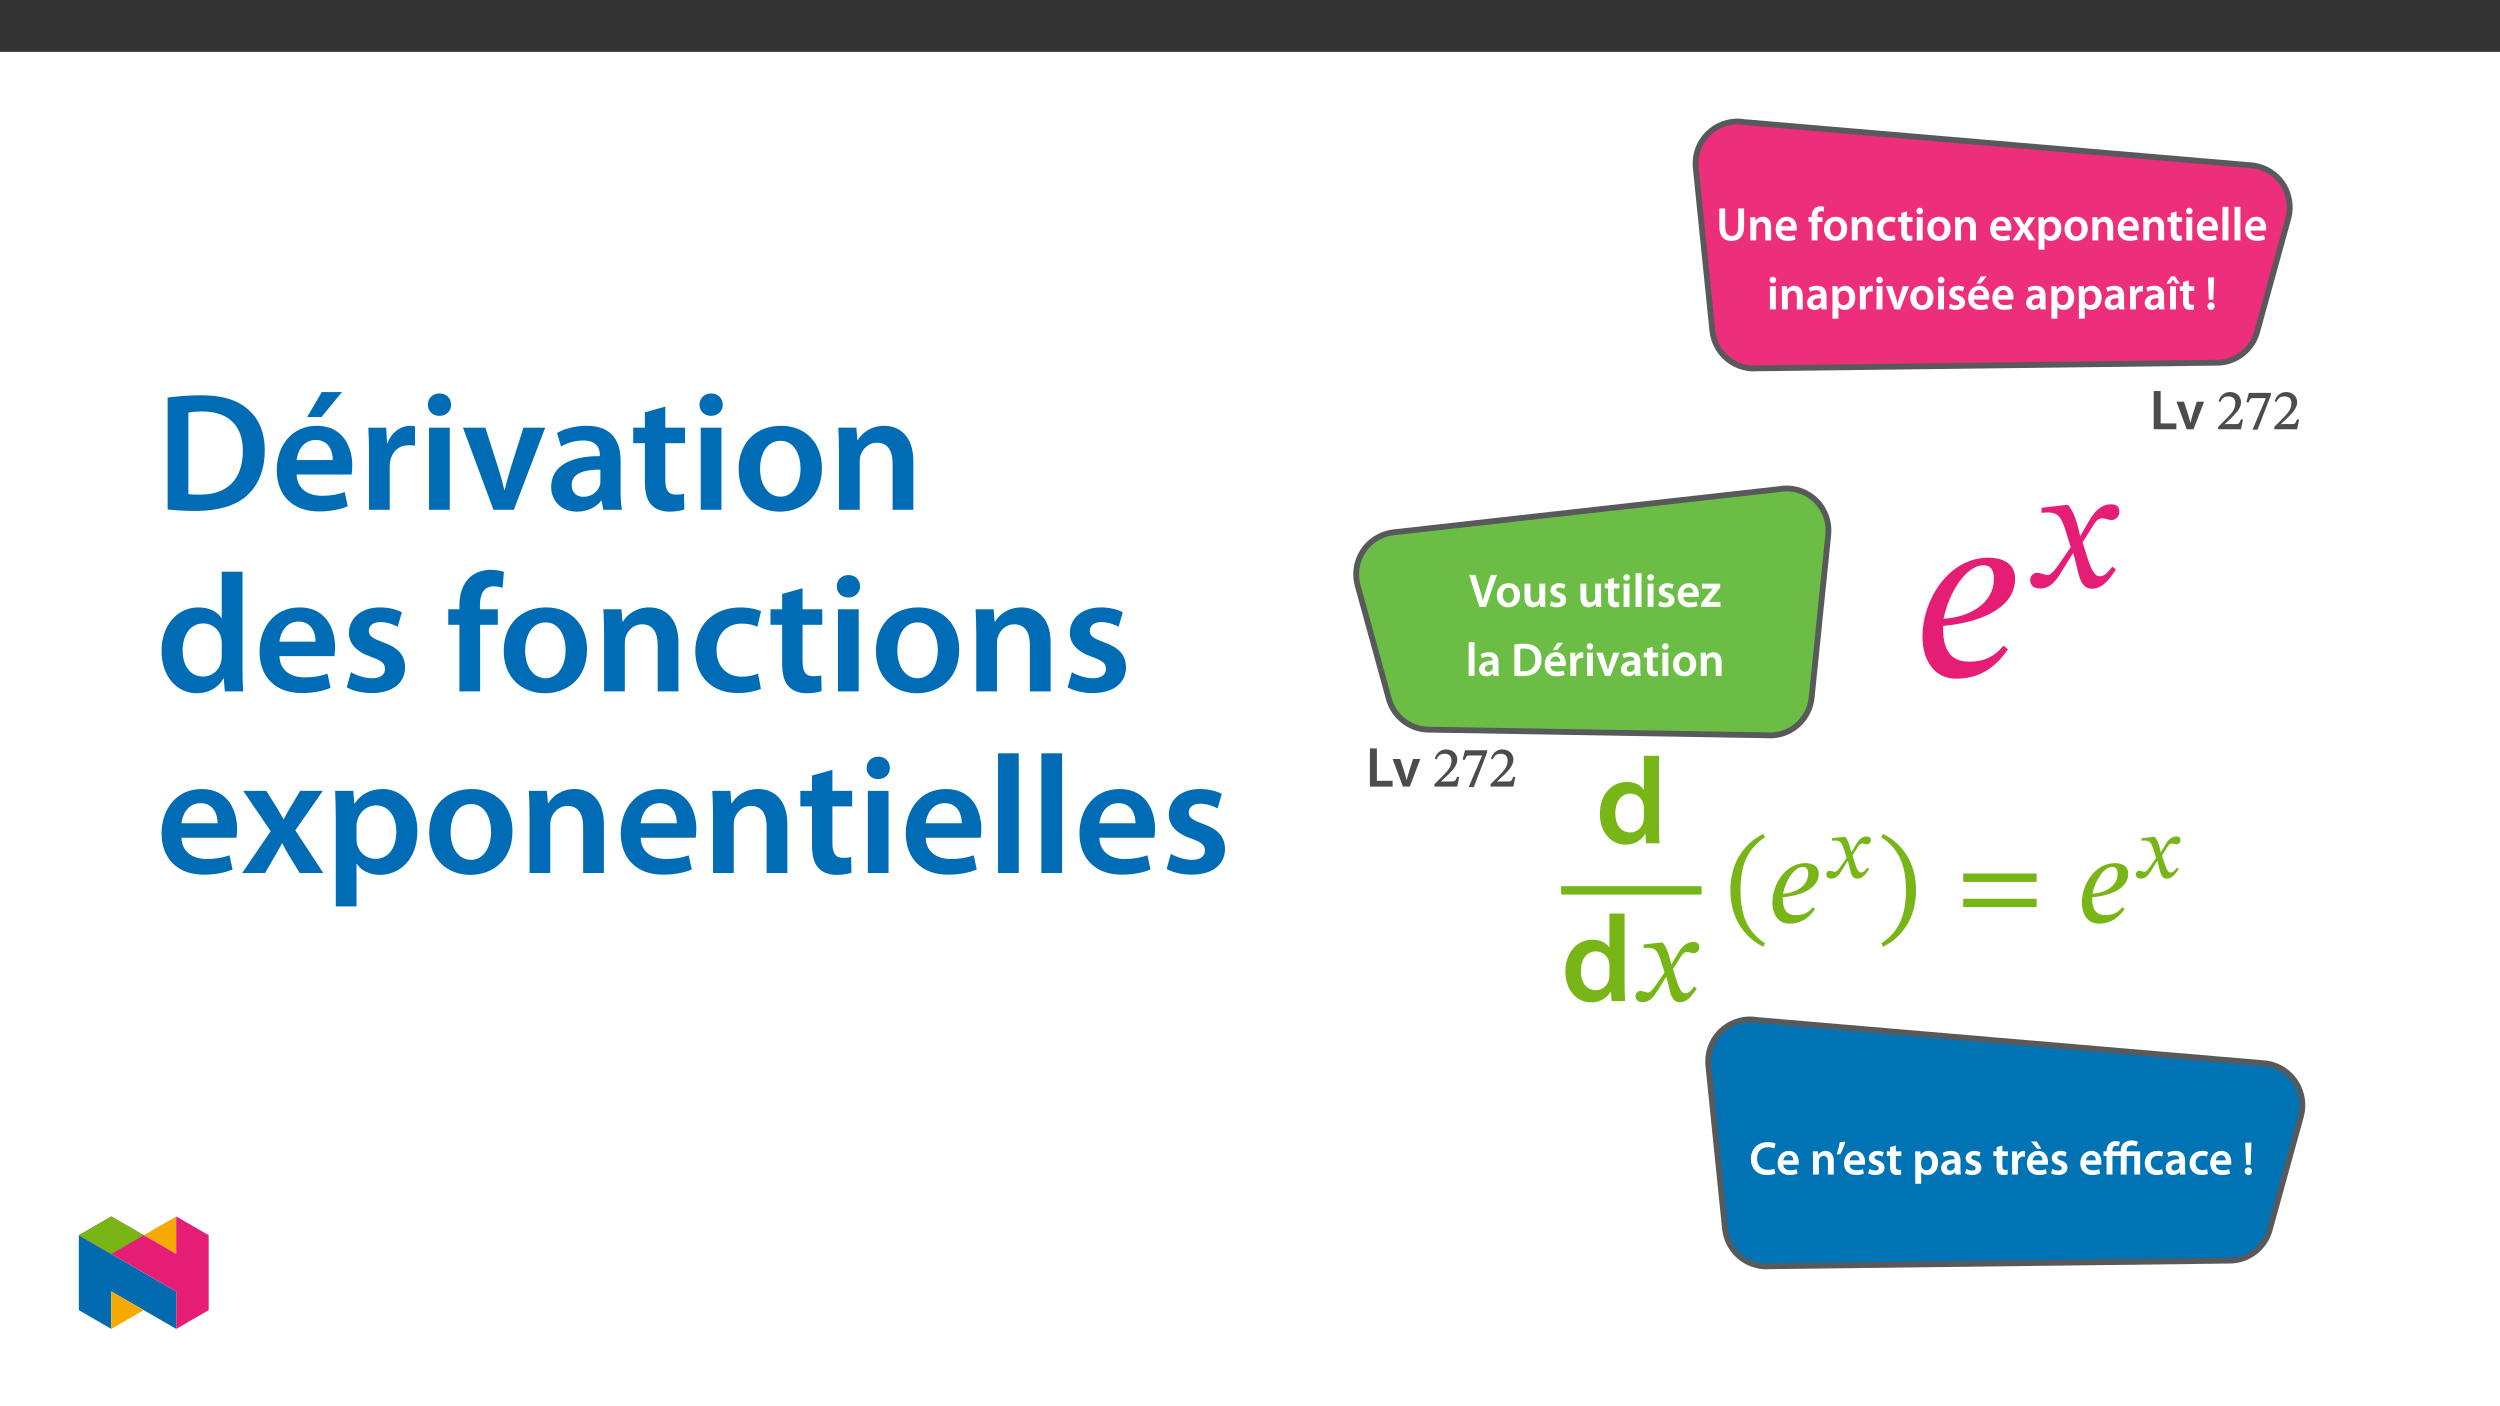 ﻿<?xml version="1.0" encoding="utf-8"?>
<svg xmlns="http://www.w3.org/2000/svg" xmlns:xlink="http://www.w3.org/1999/xlink" viewBox="0 0 960 540" version="1.1">
  <rect x="0" y="0" width="960" height="540" fill="#333333" stroke="none"/>
  <defs>
    <g>
      <symbol overflow="visible" id="glyph0-0">
        <path style="stroke:none;" d="M 0 0 L 9.016 0 L 9.016 -12.734 L -0.031 -12.734 L -0.031 0 Z M 4.5 -7.219 L 1.531 -11.688 L 7.453 -11.688 L 4.5 -7.25 Z M 5.031 -6.312 L 8.062 -10.828 L 8.062 -1.891 L 5.078 -6.359 Z M 1.438 -0.922 L 4.5 -5.469 L 7.453 -1.047 L 1.531 -1.047 Z M 0.875 -10.906 L 3.906 -6.359 L 0.922 -1.891 L 0.922 -10.828 Z M 0.875 -10.906 " />
      </symbol>
      <symbol overflow="visible" id="glyph0-1">
        <path style="stroke:none;" d="M 1.219 -12.188 L 1.219 -5.25 C 1.219 -1.438 3.078 0.203 5.875 0.203 C 8.797 0.203 10.734 -1.531 10.734 -5.266 L 10.734 -12.266 L 8.469 -12.266 L 8.469 -5.125 C 8.469 -2.75 7.547 -1.719 5.953 -1.719 C 4.453 -1.719 3.484 -2.75 3.484 -5.125 L 3.484 -12.266 L 1.219 -12.266 Z M 1.219 -12.188 " />
      </symbol>
      <symbol overflow="visible" id="glyph0-2">
        <path style="stroke:none;" d="M 1.188 0 L 3.422 0 L 3.422 -5.234 C 3.422 -5.484 3.453 -5.75 3.531 -5.938 C 3.766 -6.594 4.359 -7.156 5.234 -7.156 C 6.438 -7.156 6.875 -6.281 6.875 -5.016 L 6.875 0 L 9.141 0 L 9.141 -5.266 C 9.141 -8.031 7.531 -9.094 6 -9.094 C 4.547 -9.094 3.578 -8.234 3.188 -7.594 L 3.172 -7.594 L 3.062 -8.906 L 1.078 -8.906 C 1.109 -8.078 1.156 -7.234 1.156 -6.219 L 1.156 0 Z M 1.188 0 " />
      </symbol>
      <symbol overflow="visible" id="glyph0-3">
        <path style="stroke:none;" d="M 8.625 -3.828 C 8.672 -4.031 8.703 -4.359 8.703 -4.766 C 8.703 -6.688 7.75 -9.094 4.906 -9.094 C 2.109 -9.094 0.594 -6.75 0.594 -4.312 C 0.594 -1.641 2.297 0.188 5.141 0.188 C 6.406 0.188 7.453 -0.047 8.234 -0.375 L 7.875 -2.031 C 7.188 -1.797 6.469 -1.641 5.453 -1.641 C 4.031 -1.641 2.828 -2.25 2.766 -3.766 L 8.609 -3.766 Z M 2.766 -5.375 C 2.859 -6.281 3.422 -7.453 4.781 -7.453 C 6.266 -7.453 6.578 -6.188 6.562 -5.453 L 2.766 -5.453 Z M 2.766 -5.375 " />
      </symbol>
      <symbol overflow="visible" id="glyph0-4">
        <path style="stroke:none;" d="M 3.672 -0.078 L 3.672 -7.109 L 5.562 -7.109 L 5.562 -8.906 L 3.656 -8.906 L 3.656 -9.281 C 3.656 -10.359 4 -11.203 5.094 -11.203 C 5.5 -11.203 5.797 -11.125 6.047 -11.031 L 6.203 -12.875 C 5.844 -13 5.375 -13.109 4.781 -13.109 C 4.016 -13.109 3.125 -12.844 2.484 -12.234 C 1.719 -11.516 1.406 -10.344 1.406 -9.203 L 1.406 -8.906 L 0.219 -8.906 L 0.219 -7.109 L 1.406 -7.109 L 1.406 0 L 3.672 0 Z M 3.672 -0.078 " />
      </symbol>
      <symbol overflow="visible" id="glyph0-5">
        <path style="stroke:none;" d="M 5.156 -9.094 C 2.516 -9.094 0.594 -7.266 0.594 -4.391 C 0.594 -1.562 2.547 0.203 5.016 0.203 C 7.25 0.203 9.531 -1.312 9.531 -4.531 C 9.531 -7.188 7.766 -9.094 5.156 -9.094 Z M 5.109 -7.359 C 6.625 -7.359 7.188 -5.844 7.188 -4.484 C 7.188 -2.703 6.344 -1.547 5.094 -1.547 C 3.766 -1.547 2.938 -2.75 2.938 -4.438 C 2.938 -5.906 3.547 -7.359 5.109 -7.359 Z M 5.109 -7.359 " />
      </symbol>
      <symbol overflow="visible" id="glyph0-6">
        <path style="stroke:none;" d="M 7.312 -2.047 C 6.891 -1.875 6.328 -1.703 5.578 -1.703 C 4.062 -1.703 2.906 -2.656 2.906 -4.453 C 2.891 -6.062 3.891 -7.234 5.578 -7.234 C 6.359 -7.234 6.875 -7.078 7.25 -6.891 L 7.672 -8.688 C 7.141 -8.922 6.312 -9.094 5.5 -9.094 C 2.422 -9.094 0.594 -7 0.594 -4.375 C 0.594 -1.656 2.406 0.188 5.141 0.188 C 6.234 0.188 7.156 -0.047 7.641 -0.266 Z M 7.312 -2.047 " />
      </symbol>
      <symbol overflow="visible" id="glyph0-7">
        <path style="stroke:none;" d="M 1.516 -10.469 L 1.516 -8.906 L 0.266 -8.906 L 0.266 -7.109 L 1.516 -7.109 L 1.516 -3.062 C 1.516 -1.906 1.75 -1.047 2.234 -0.547 C 2.641 -0.094 3.328 0.203 4.156 0.203 C 4.844 0.203 5.438 0.094 5.766 -0.031 L 5.734 -1.859 C 5.469 -1.781 5.25 -1.766 4.859 -1.766 C 4.016 -1.766 3.734 -2.234 3.734 -3.312 L 3.734 -7.109 L 5.844 -7.109 L 5.844 -8.906 L 3.734 -8.906 L 3.734 -11.156 L 1.516 -10.516 Z M 1.516 -10.469 " />
      </symbol>
      <symbol overflow="visible" id="glyph0-8">
        <path style="stroke:none;" d="M 3.422 -0.078 L 3.422 -8.906 L 1.156 -8.906 L 1.156 0 L 3.422 0 Z M 2.297 -12.547 C 1.562 -12.547 1.031 -11.953 1.031 -11.281 C 1.031 -10.625 1.547 -10.016 2.281 -10.016 C 3.062 -10.016 3.562 -10.625 3.562 -11.281 C 3.547 -11.953 3.062 -12.547 2.297 -12.547 Z M 2.297 -12.547 " />
      </symbol>
      <symbol overflow="visible" id="glyph0-9">
        <path style="stroke:none;" d="M 0.188 -8.781 L 3.078 -4.531 L -0.016 0 L 2.531 0 L 3.547 -1.766 C 3.812 -2.25 4.078 -2.672 4.328 -3.172 L 4.359 -3.172 C 4.609 -2.703 4.859 -2.234 5.141 -1.766 L 6.203 0 L 8.828 0 L 5.797 -4.609 L 8.781 -8.906 L 6.266 -8.906 L 5.281 -7.25 C 5.016 -6.797 4.766 -6.344 4.516 -5.906 L 4.5 -5.906 C 4.25 -6.312 4 -6.75 3.703 -7.219 L 2.656 -8.906 L 0.094 -8.906 Z M 0.188 -8.781 " />
      </symbol>
      <symbol overflow="visible" id="glyph0-10">
        <path style="stroke:none;" d="M 1.188 3.562 L 3.422 3.562 L 3.422 -0.969 C 3.859 -0.281 4.797 0.203 5.906 0.203 C 7.891 0.203 9.906 -1.406 9.906 -4.562 C 9.906 -7.297 8.219 -9.094 6.203 -9.094 C 4.875 -9.094 3.828 -8.5 3.188 -7.547 L 3.078 -8.906 L 1.078 -8.906 C 1.109 -8 1.156 -7.062 1.156 -5.922 L 1.156 3.562 Z M 3.422 -5.094 C 3.422 -5.266 3.453 -5.469 3.484 -5.641 C 3.719 -6.625 4.547 -7.219 5.469 -7.219 C 6.891 -7.219 7.609 -6.031 7.609 -4.484 C 7.609 -2.75 6.812 -1.656 5.406 -1.656 C 4.453 -1.656 3.703 -2.234 3.469 -3.125 C 3.438 -3.328 3.422 -3.531 3.422 -3.734 Z M 3.422 -5.094 " />
      </symbol>
      <symbol overflow="visible" id="glyph0-11">
        <path style="stroke:none;" d="M 1.188 0 L 3.422 0 L 3.422 -12.906 L 1.156 -12.906 L 1.156 0 Z M 1.188 0 " />
      </symbol>
      <symbol overflow="visible" id="glyph0-12">
        <path style="stroke:none;" d="M 8 -5.328 C 8 -7.25 7.172 -9.094 4.375 -9.094 C 2.984 -9.094 1.828 -8.688 1.156 -8.297 L 1.625 -6.75 C 2.234 -7.141 3.125 -7.391 4 -7.391 C 5.547 -7.391 5.734 -6.516 5.734 -5.938 L 5.734 -5.859 C 2.531 -5.875 0.547 -4.672 0.547 -2.484 C 0.547 -1.156 1.562 0.203 3.328 0.203 C 4.484 0.203 5.391 -0.312 5.922 -0.969 L 5.953 -0.969 L 6.109 0 L 8.172 0 C 8.031 -0.609 8 -1.391 8 -2.172 Z M 5.797 -3.141 C 5.797 -2.984 5.797 -2.828 5.734 -2.656 C 5.516 -2.031 4.922 -1.531 4.031 -1.531 C 3.328 -1.531 2.781 -1.859 2.781 -2.719 C 2.781 -4.047 4.266 -4.297 5.797 -4.281 Z M 5.797 -3.141 " />
      </symbol>
      <symbol overflow="visible" id="glyph0-13">
        <path style="stroke:none;" d="M 1.188 0 L 3.422 0 L 3.422 -4.625 C 3.422 -4.859 3.438 -5.094 3.469 -5.281 C 3.672 -6.297 4.391 -6.891 5.438 -6.891 C 5.703 -6.891 5.906 -6.875 6.109 -6.812 L 6.109 -9.031 C 5.922 -9.078 5.797 -9.094 5.578 -9.094 C 4.625 -9.094 3.562 -8.406 3.172 -7.25 L 3.125 -7.25 L 3.047 -8.906 L 1.078 -8.906 C 1.141 -8.062 1.156 -7.188 1.156 -6 L 1.156 0 Z M 1.188 0 " />
      </symbol>
      <symbol overflow="visible" id="glyph0-14">
        <path style="stroke:none;" d="M 0.156 -8.828 L 3.453 0 L 5.609 0 L 9.016 -8.906 L 6.641 -8.906 L 5.219 -4.391 C 4.984 -3.594 4.781 -2.906 4.641 -2.266 L 4.609 -2.266 C 4.453 -2.906 4.281 -3.609 4.031 -4.391 L 2.594 -8.906 L 0.141 -8.906 Z M 0.156 -8.828 " />
      </symbol>
      <symbol overflow="visible" id="glyph0-15">
        <path style="stroke:none;" d="M 0.625 -0.453 C 1.281 -0.094 2.25 0.188 3.312 0.188 C 5.625 0.188 6.891 -1.047 6.891 -2.641 C 6.875 -3.938 6.125 -4.812 4.531 -5.375 C 3.422 -5.797 3.016 -5.969 3.016 -6.531 C 3.016 -7.062 3.438 -7.391 4.219 -7.391 C 5 -7.391 5.703 -7.125 6.078 -6.891 L 6.562 -8.547 C 6 -8.828 5.156 -9.094 4.188 -9.094 C 2.156 -9.094 0.844 -7.844 0.844 -6.297 C 0.844 -5.25 1.578 -4.25 3.297 -3.672 C 4.375 -3.266 4.688 -3.062 4.688 -2.469 C 4.688 -1.891 4.297 -1.547 3.328 -1.547 C 2.531 -1.547 1.578 -1.859 1.078 -2.172 L 0.609 -0.453 Z M 0.625 -0.453 " />
      </symbol>
      <symbol overflow="visible" id="glyph0-16">
        <path style="stroke:none;" d="M 8.625 -3.828 C 8.672 -4.031 8.703 -4.359 8.703 -4.766 C 8.703 -6.688 7.75 -9.094 4.906 -9.094 C 2.109 -9.094 0.594 -6.75 0.594 -4.312 C 0.594 -1.641 2.297 0.188 5.141 0.188 C 6.406 0.188 7.453 -0.047 8.234 -0.375 L 7.875 -2.031 C 7.188 -1.797 6.469 -1.641 5.453 -1.641 C 4.031 -1.641 2.828 -2.25 2.766 -3.766 L 8.609 -3.766 Z M 2.766 -5.375 C 2.859 -6.281 3.422 -7.453 4.781 -7.453 C 6.266 -7.453 6.578 -6.188 6.562 -5.453 L 2.766 -5.453 Z M 5.406 -12.656 L 3.766 -9.891 L 5.375 -9.891 L 7.703 -12.703 L 5.406 -12.703 Z M 5.406 -12.656 " />
      </symbol>
      <symbol overflow="visible" id="glyph0-17">
        <path style="stroke:none;" d="M 3.422 -0.078 L 3.422 -8.906 L 1.156 -8.906 L 1.156 0 L 3.422 0 Z M 1.531 -12.656 L -0.312 -9.891 L 1.312 -9.891 L 2.266 -11.516 L 2.281 -11.516 L 3.25 -9.891 L 4.891 -9.891 L 3.047 -12.703 L 1.531 -12.703 Z M 1.531 -12.656 " />
      </symbol>
      <symbol overflow="visible" id="glyph0-18">
        <path style="stroke:none;" d="M 3.109 -3.812 L 3.438 -12.266 L 1.047 -12.266 L 1.391 -3.734 L 3.109 -3.734 Z M 2.234 0.203 C 3.078 0.203 3.641 -0.484 3.641 -1.281 C 3.609 -2.109 3.078 -2.75 2.25 -2.75 C 1.438 -2.75 0.844 -2.109 0.844 -1.281 C 0.844 -0.484 1.438 0.203 2.234 0.203 Z M 2.234 0.203 " />
      </symbol>
      <symbol overflow="visible" id="glyph0-19">
        <path style="stroke:none;" d="M 6.594 -0.078 L 10.812 -12.266 L 8.406 -12.266 L 6.625 -6.656 C 6.156 -5.172 5.703 -3.703 5.391 -2.344 L 5.375 -2.344 C 5.094 -3.734 4.672 -5.141 4.203 -6.672 L 2.531 -12.266 L 0.078 -12.266 L 4.031 0 L 6.562 0 Z M 6.594 -0.078 " />
      </symbol>
      <symbol overflow="visible" id="glyph0-20">
        <path style="stroke:none;" d="M 9.031 -8.906 L 6.781 -8.906 L 6.781 -3.547 C 6.781 -3.297 6.766 -3.078 6.703 -3 C 6.438 -2.281 5.906 -1.75 5 -1.75 C 3.828 -1.75 3.375 -2.609 3.375 -4.062 L 3.375 -8.906 L 1.109 -8.906 L 1.109 -3.688 C 1.109 -0.828 2.609 0.203 4.188 0.203 C 5.766 0.203 6.641 -0.719 7.016 -1.312 L 7.031 -1.312 L 7.141 0 L 9.125 0 C 9.078 -0.797 9.047 -1.656 9.047 -2.703 L 9.047 -8.906 Z M 9.031 -8.906 " />
      </symbol>
      <symbol overflow="visible" id="glyph0-21">
        <path style="stroke:none;" d="M 0.359 0 L 7.75 0 L 7.75 -1.906 L 3.141 -1.906 L 3.141 -1.812 C 3.578 -2.281 4 -2.781 4.422 -3.312 L 7.641 -7.422 L 7.641 -8.906 L 0.641 -8.906 L 0.641 -7 L 4.891 -7 L 4.891 -7.062 C 4.453 -6.562 4.078 -6.125 3.641 -5.594 L 0.328 -1.391 L 0.328 0 Z M 0.359 0 " />
      </symbol>
      <symbol overflow="visible" id="glyph0-22">
        <path style="stroke:none;" d="M 1.281 -0.031 C 2.016 0.047 2.984 0.125 4.266 0.125 C 6.625 0.125 8.547 -0.453 9.75 -1.547 C 10.906 -2.594 11.656 -4.25 11.656 -6.422 C 11.656 -8.469 10.922 -9.969 9.734 -10.922 C 8.609 -11.859 7.062 -12.359 4.797 -12.359 C 3.484 -12.359 2.266 -12.25 1.234 -12.078 L 1.234 -0.031 Z M 3.484 -10.359 C 3.812 -10.438 4.297 -10.484 5 -10.484 C 7.766 -10.484 9.281 -9.016 9.266 -6.344 C 9.266 -3.266 7.594 -1.75 4.719 -1.766 C 4.266 -1.766 3.797 -1.766 3.5 -1.797 L 3.5 -10.359 Z M 3.484 -10.359 " />
      </symbol>
      <symbol overflow="visible" id="glyph0-23">
        <path style="stroke:none;" d="M 9.609 -2.234 C 9.016 -1.984 8.078 -1.797 7.188 -1.797 C 4.516 -1.797 2.984 -3.422 2.984 -6.094 C 2.984 -9.016 4.75 -10.484 7.219 -10.484 C 8.203 -10.484 9.016 -10.266 9.578 -10 L 10.078 -11.891 C 9.609 -12.125 8.578 -12.469 7.125 -12.469 C 3.422 -12.469 0.594 -9.984 0.594 -5.984 C 0.594 -2.281 2.969 0.203 6.812 0.203 C 8.297 0.203 9.438 -0.094 10 -0.344 Z M 9.609 -2.234 " />
      </symbol>
      <symbol overflow="visible" id="glyph0-24">
        <path style="stroke:none;" d="M 1.656 -12.359 C 1.438 -10.906 0.953 -9.125 0.469 -7.703 L 1.891 -7.859 C 2.547 -9 3.359 -10.875 3.859 -12.609 L 1.672 -12.422 Z M 1.656 -12.359 " />
      </symbol>
      <symbol overflow="visible" id="glyph0-25">
        <path style="stroke:none;" d="M 8.625 -3.828 C 8.672 -4.031 8.703 -4.359 8.703 -4.766 C 8.703 -6.688 7.75 -9.094 4.906 -9.094 C 2.109 -9.094 0.594 -6.75 0.594 -4.312 C 0.594 -1.641 2.297 0.188 5.141 0.188 C 6.406 0.188 7.453 -0.047 8.234 -0.375 L 7.875 -2.031 C 7.188 -1.797 6.469 -1.641 5.453 -1.641 C 4.031 -1.641 2.828 -2.25 2.766 -3.766 L 8.609 -3.766 Z M 2.766 -5.375 C 2.859 -6.281 3.422 -7.453 4.781 -7.453 C 6.266 -7.453 6.578 -6.188 6.562 -5.453 L 2.766 -5.453 Z M 2.266 -12.578 L 4.484 -9.891 L 6.094 -9.891 L 4.438 -12.703 L 2.156 -12.703 Z M 2.266 -12.578 " />
      </symbol>
      <symbol overflow="visible" id="glyph0-26">
        <path style="stroke:none;" d="M 13.438 -12.578 C 12.906 -12.859 11.938 -13.109 11.109 -13.109 C 8.531 -13.109 6.859 -11.594 6.859 -9.25 L 6.859 -8.906 L 3.656 -8.906 L 3.656 -9.125 C 3.656 -9.719 3.734 -10.281 4.125 -10.672 C 4.328 -10.906 4.641 -11.031 5.078 -11.031 C 5.406 -11.031 5.734 -10.938 5.984 -10.797 L 6.562 -12.5 C 6.188 -12.703 5.594 -12.875 4.984 -12.875 C 3.891 -12.875 3.062 -12.484 2.516 -11.953 C 1.719 -11.203 1.406 -10.109 1.406 -9.047 L 1.406 -8.906 L 0.219 -8.906 L 0.219 -7.109 L 1.406 -7.109 L 1.406 0 L 3.672 0 L 3.672 -7.109 L 6.859 -7.109 L 6.859 0 L 9.125 0 L 9.125 -7.109 L 12.047 -7.109 L 12.047 0 L 14.312 0 L 14.312 -8.906 L 9.094 -8.906 L 9.094 -9.188 C 9.094 -10.344 9.578 -11.203 11.109 -11.203 C 11.859 -11.203 12.484 -11.031 12.906 -10.797 L 13.469 -12.578 Z M 13.438 -12.578 " />
      </symbol>
      <symbol overflow="visible" id="glyph1-0">
        <path style="stroke:none;" d="M 0 0 L 23.672 0 L 23.672 -33.125 L 0 -33.125 Z M 11.828 -18.688 L 3.781 -30.766 L 19.875 -30.766 Z M 13.25 -16.562 L 21.297 -28.641 L 21.297 -4.5 Z M 3.781 -2.359 L 11.828 -14.438 L 19.875 -2.359 Z M 2.359 -28.641 L 10.406 -16.562 L 2.359 -4.5 Z M 2.359 -28.641 " />
      </symbol>
      <symbol overflow="visible" id="glyph1-1">
        <path style="stroke:none;" d="M 18.547 -33.609 L 18.547 -20.594 L 18.453 -20.594 C 17.422 -22.297 15.141 -23.562 11.969 -23.562 C 6.438 -23.562 1.609 -18.984 1.656 -11.266 C 1.656 -4.172 6.016 0.516 11.547 0.516 C 14.859 0.516 17.656 -1.094 19.031 -3.641 L 19.125 -3.641 L 19.406 0 L 24.562 0 C 24.469 -1.562 24.375 -4.125 24.375 -6.484 L 24.375 -33.609 Z M 18.547 -9.984 C 18.547 -9.375 18.5 -8.797 18.359 -8.281 C 17.797 -5.781 15.719 -4.172 13.344 -4.172 C 9.656 -4.172 7.578 -7.234 7.578 -11.5 C 7.578 -15.766 9.656 -19.078 13.391 -19.078 C 16.047 -19.078 17.891 -17.234 18.406 -15 C 18.5 -14.531 18.547 -13.922 18.547 -13.438 Z M 18.547 -9.984 " />
      </symbol>
      <symbol overflow="visible" id="glyph2-0">
        <path style="stroke:none;" d="M 15.141 -8.047 L 15.141 -8.797 C 15.141 -13.969 22.766 -17.656 22.766 -24.609 C 22.766 -29.531 18.641 -31.656 14.016 -31.656 C 9.234 -31.656 5.969 -28.969 5.969 -25.125 C 5.969 -22.906 6.859 -21.812 8.375 -21.812 C 9.516 -21.812 10.5 -22.438 10.5 -23.906 C 10.5 -25.703 9.516 -25.75 9.516 -27.312 C 9.516 -28.781 10.797 -29.859 13.578 -29.859 C 16.609 -29.859 18.5 -28.203 18.5 -24.469 C 18.5 -17.188 13.25 -15.422 13.25 -9.281 L 13.25 -8.047 Z M 16.938 -2.266 C 16.938 -3.734 15.953 -5.062 14.297 -5.062 C 12.547 -5.062 11.5 -3.781 11.5 -2.266 C 11.5 -0.703 12.406 0.375 14.25 0.375 C 15.953 0.375 16.938 -0.75 16.938 -2.266 Z M 28.156 8 L 28.156 -37.156 L 0.469 -37.156 L 0.469 8 Z M 25.703 5.484 L 2.891 5.484 L 2.891 -34.734 L 25.703 -34.734 Z M 25.703 5.484 " />
      </symbol>
      <symbol overflow="visible" id="glyph2-1">
        <path style="stroke:none;" d="M 14.906 -14.109 L 14.766 -14.109 L 14.203 -16.516 C 13.531 -19.078 12.641 -21.156 11.5 -22.484 L 10.797 -22.484 L 4.219 -21.719 L 4.219 -20.297 C 4.219 -20.297 4.922 -20.453 5.672 -20.453 C 8.797 -20.5 9.609 -19.219 10.891 -15.234 L 12.203 -10.938 L 8.797 -5.969 C 6.953 -3.312 6.109 -3.266 5.922 -3.266 C 5.109 -3.266 3.969 -3.875 2.938 -3.875 C 1.797 -3.875 1.094 -2.844 1.094 -1.891 C 1.094 -0.703 1.797 0.422 3.828 0.422 C 6.672 0.422 8.234 -1.797 9.75 -4.266 L 12.781 -9.188 L 12.969 -9.188 L 14.156 -4.406 C 14.812 -1.328 15.859 0.469 18.031 0.469 C 21.25 0.469 23.234 -2.75 24.609 -4.828 L 23.609 -5.578 C 22.344 -3.875 21.438 -2.938 20.203 -2.938 C 18.734 -2.938 17.797 -4.688 16.469 -9.047 L 15.469 -12.266 L 18.359 -16.844 C 19.172 -18.172 19.828 -18.844 20.922 -18.844 C 21.531 -18.844 22.625 -18.359 23.375 -18.359 C 24.656 -18.359 25.562 -19.453 25.562 -20.594 C 25.562 -21.906 24.984 -22.672 23.188 -22.672 C 20.406 -22.672 18.5 -20.344 17.234 -18.078 Z M 14.906 -14.109 " />
      </symbol>
      <symbol overflow="visible" id="glyph2-2">
        <path style="stroke:none;" d="M 2.031 -12.969 C 2.031 -2.562 7 4.875 14.625 8.797 L 15.375 7.484 C 8.469 2.938 5.922 -3.453 5.922 -12.969 C 5.922 -22.391 8.469 -28.734 15.375 -33.312 L 14.625 -34.547 C 7 -30.672 2.031 -23.281 2.031 -12.969 Z M 2.031 -12.969 " />
      </symbol>
      <symbol overflow="visible" id="glyph2-3">
        <path style="stroke:none;" d="M 16.891 -5.781 C 15.047 -3.5 12.969 -2.703 10.312 -2.703 C 7.328 -2.703 5.297 -4.266 5.297 -8.938 L 5.297 -9.562 C 10.844 -10.031 19.125 -12.266 19.125 -18.641 C 19.125 -21.953 16.094 -22.672 14.016 -22.672 C 6.391 -22.672 1.328 -14.625 1.328 -7.484 C 1.328 -3.5 3.219 0.562 7.812 0.562 C 11.078 0.562 14.672 -0.516 17.75 -5.062 Z M 5.391 -10.938 C 6.297 -15.625 9.562 -21.203 13.062 -21.203 C 14.484 -21.203 15.047 -20.297 15.047 -18.547 C 15.047 -14.156 10.75 -11.266 5.391 -10.938 Z M 5.391 -10.938 " />
      </symbol>
      <symbol overflow="visible" id="glyph2-4">
        <path style="stroke:none;" d="M 14.812 -12.969 C 14.812 -23.281 9.844 -30.672 2.219 -34.547 L 1.469 -33.312 C 8.375 -28.734 10.938 -22.391 10.938 -12.969 C 10.938 -3.453 8.375 2.938 1.469 7.484 L 2.219 8.797 C 9.844 4.875 14.812 -2.562 14.812 -12.969 Z M 14.812 -12.969 " />
      </symbol>
      <symbol overflow="visible" id="glyph2-5">
        <path style="stroke:none;" d="M 31.141 -15.469 L 31.141 -18.688 L 2.938 -18.688 L 2.938 -15.469 Z M 31.141 -5.828 L 31.141 -9 L 2.938 -9 L 2.938 -5.828 Z M 31.141 -5.828 " />
      </symbol>
      <symbol overflow="visible" id="glyph3-0">
        <path style="stroke:none;" d="M 10.594 -5.625 L 10.594 -6.156 C 10.594 -9.766 15.938 -12.359 15.938 -17.219 C 15.938 -20.672 13.047 -22.156 9.812 -22.156 C 6.453 -22.156 4.172 -20.266 4.172 -17.594 C 4.172 -16.031 4.797 -15.266 5.859 -15.266 C 6.656 -15.266 7.359 -15.703 7.359 -16.734 C 7.359 -17.984 6.656 -18.016 6.656 -19.109 C 6.656 -20.141 7.547 -20.906 9.5 -20.906 C 11.625 -20.906 12.953 -19.75 12.953 -17.125 C 12.953 -12.031 9.281 -10.797 9.281 -6.5 L 9.281 -5.625 Z M 11.859 -1.594 C 11.859 -2.609 11.156 -3.547 10 -3.547 C 8.781 -3.547 8.047 -2.656 8.047 -1.594 C 8.047 -0.5 8.672 0.266 9.969 0.266 C 11.156 0.266 11.859 -0.531 11.859 -1.594 Z M 19.703 5.594 L 19.703 -26 L 0.328 -26 L 0.328 5.594 Z M 17.984 3.844 L 2.016 3.844 L 2.016 -24.312 L 17.984 -24.312 Z M 17.984 3.844 " />
      </symbol>
      <symbol overflow="visible" id="glyph3-1">
        <path style="stroke:none;" d="M 10.438 -9.875 L 10.328 -9.875 L 9.938 -11.562 C 9.469 -13.344 8.844 -14.812 8.047 -15.734 L 7.547 -15.734 L 2.953 -15.203 L 2.953 -14.203 C 2.953 -14.203 3.438 -14.312 3.969 -14.312 C 6.156 -14.344 6.719 -13.453 7.625 -10.672 L 8.547 -7.656 L 6.156 -4.172 C 4.875 -2.312 4.266 -2.281 4.141 -2.281 C 3.578 -2.281 2.781 -2.719 2.047 -2.719 C 1.266 -2.719 0.766 -1.984 0.766 -1.328 C 0.766 -0.5 1.266 0.297 2.688 0.297 C 4.672 0.297 5.766 -1.266 6.828 -2.984 L 8.938 -6.422 L 9.078 -6.422 L 9.906 -3.078 C 10.375 -0.922 11.094 0.328 12.625 0.328 C 14.875 0.328 16.266 -1.922 17.219 -3.375 L 16.531 -3.906 C 15.641 -2.719 15 -2.047 14.141 -2.047 C 13.125 -2.047 12.453 -3.281 11.531 -6.328 L 10.828 -8.578 L 12.859 -11.797 C 13.422 -12.719 13.875 -13.188 14.641 -13.188 C 15.078 -13.188 15.828 -12.859 16.359 -12.859 C 17.266 -12.859 17.891 -13.609 17.891 -14.406 C 17.891 -15.344 17.484 -15.859 16.234 -15.859 C 14.281 -15.859 12.953 -14.25 12.062 -12.656 Z M 10.438 -9.875 " />
      </symbol>
      <symbol overflow="visible" id="glyph4-0">
        <path style="stroke:none;" d="M 30.281 -16.094 L 30.281 -17.609 C 30.281 -27.922 45.516 -35.297 45.516 -49.219 C 45.516 -59.062 37.281 -63.312 28.016 -63.312 C 18.453 -63.312 11.922 -57.922 11.922 -50.25 C 11.922 -45.812 13.719 -43.625 16.75 -43.625 C 19.016 -43.625 21.016 -44.859 21.016 -47.797 C 21.016 -51.391 19.016 -51.484 19.016 -54.609 C 19.016 -57.547 21.578 -59.719 27.156 -59.719 C 33.219 -59.719 37 -56.406 37 -48.922 C 37 -34.359 26.5 -30.859 26.5 -18.547 L 26.5 -16.094 Z M 33.875 -4.547 C 33.875 -7.484 31.891 -10.125 28.578 -10.125 C 25.078 -10.125 23 -7.578 23 -4.547 C 23 -1.422 24.797 0.75 28.484 0.75 C 31.891 0.75 33.875 -1.516 33.875 -4.547 Z M 56.312 16 L 56.312 -74.297 L 0.953 -74.297 L 0.953 16 Z M 51.391 10.984 L 5.766 10.984 L 5.766 -69.469 L 51.391 -69.469 Z M 51.391 10.984 " />
      </symbol>
      <symbol overflow="visible" id="glyph4-1">
        <path style="stroke:none;" d="M 33.781 -11.547 C 30.094 -7 25.938 -5.391 20.625 -5.391 C 14.672 -5.391 10.594 -8.516 10.594 -17.891 L 10.594 -19.125 C 21.672 -20.062 38.234 -24.516 38.234 -37.281 C 38.234 -43.906 32.172 -45.328 28.016 -45.328 C 12.781 -45.328 2.656 -29.25 2.656 -14.953 C 2.656 -7 6.438 1.141 15.609 1.141 C 22.141 1.141 29.344 -1.047 35.484 -10.125 Z M 10.781 -21.859 C 12.594 -31.234 19.125 -42.406 26.125 -42.406 C 28.953 -42.406 30.094 -40.594 30.094 -37.094 C 30.094 -28.297 21.484 -22.531 10.781 -21.859 Z M 10.781 -21.859 " />
      </symbol>
      <symbol overflow="visible" id="glyph5-0">
        <path style="stroke:none;" d="M 21.203 -11.266 L 21.203 -12.328 C 21.203 -19.547 31.859 -24.719 31.859 -34.453 C 31.859 -41.344 26.109 -44.328 19.609 -44.328 C 12.922 -44.328 8.344 -40.547 8.344 -35.172 C 8.344 -32.062 9.609 -30.547 11.719 -30.547 C 13.312 -30.547 14.703 -31.406 14.703 -33.453 C 14.703 -35.969 13.312 -36.047 13.312 -38.219 C 13.312 -40.281 15.109 -41.797 19.016 -41.797 C 23.25 -41.797 25.906 -39.484 25.906 -34.25 C 25.906 -24.047 18.547 -21.594 18.547 -12.984 L 18.547 -11.266 Z M 23.719 -3.188 C 23.719 -5.234 22.328 -7.094 20 -7.094 C 17.562 -7.094 16.094 -5.297 16.094 -3.188 C 16.094 -1 17.359 0.531 19.938 0.531 C 22.328 0.531 23.719 -1.062 23.719 -3.188 Z M 39.422 11.203 L 39.422 -52 L 0.656 -52 L 0.656 11.203 Z M 35.969 7.688 L 4.047 7.688 L 4.047 -48.625 L 35.969 -48.625 Z M 35.969 7.688 " />
      </symbol>
      <symbol overflow="visible" id="glyph5-1">
        <path style="stroke:none;" d="M 20.875 -19.75 L 20.672 -19.75 L 19.875 -23.125 C 18.953 -26.703 17.688 -29.609 16.094 -31.469 L 15.109 -31.469 L 5.891 -30.406 L 5.891 -28.422 C 5.891 -28.422 6.891 -28.625 7.953 -28.625 C 12.328 -28.688 13.453 -26.891 15.234 -21.328 L 17.094 -15.297 L 12.328 -8.344 C 9.734 -4.641 8.547 -4.578 8.281 -4.578 C 7.156 -4.578 5.562 -5.438 4.109 -5.438 C 2.516 -5.438 1.531 -3.969 1.531 -2.656 C 1.531 -1 2.516 0.594 5.359 0.594 C 9.344 0.594 11.531 -2.516 13.641 -5.969 L 17.891 -12.859 L 18.156 -12.859 L 19.812 -6.156 C 20.734 -1.859 22.188 0.656 25.234 0.656 C 29.75 0.656 32.531 -3.844 34.453 -6.75 L 33.062 -7.812 C 31.266 -5.438 30.016 -4.109 28.281 -4.109 C 26.234 -4.109 24.906 -6.562 23.062 -12.656 L 21.656 -17.156 L 25.703 -23.578 C 26.828 -25.438 27.766 -26.375 29.281 -26.375 C 30.141 -26.375 31.672 -25.703 32.734 -25.703 C 34.516 -25.703 35.781 -27.234 35.781 -28.812 C 35.781 -30.672 34.984 -31.734 32.469 -31.734 C 28.547 -31.734 25.906 -28.484 24.109 -25.312 Z M 20.875 -19.75 " />
      </symbol>
      <symbol overflow="visible" id="glyph6-0">
        <path style="stroke:none;" d="M 0 0 L 10.891 0 L 10.891 -15.234 L 0 -15.234 Z M 5.438 -8.594 L 1.734 -14.141 L 9.141 -14.141 Z M 6.094 -7.625 L 9.797 -13.172 L 9.797 -2.062 Z M 1.734 -1.094 L 5.438 -6.641 L 9.141 -1.094 Z M 1.094 -13.172 L 4.781 -7.625 L 1.094 -2.062 Z M 1.094 -13.172 " />
      </symbol>
      <symbol overflow="visible" id="glyph6-1">
        <path style="stroke:none;" d="M 1.547 0 L 10.25 0 L 10.25 -2.234 L 4.219 -2.234 L 4.219 -14.672 L 1.547 -14.672 Z M 1.547 0 " />
      </symbol>
      <symbol overflow="visible" id="glyph6-2">
        <path style="stroke:none;" d="M 0.234 -10.594 L 4.172 0 L 6.812 0 L 10.859 -10.594 L 8.047 -10.594 L 6.359 -5.219 C 6.078 -4.266 5.828 -3.438 5.641 -2.562 L 5.578 -2.562 C 5.375 -3.438 5.156 -4.281 4.859 -5.219 L 3.141 -10.594 Z M 0.234 -10.594 " />
      </symbol>
      <symbol overflow="visible" id="glyph7-0">
        <path style="stroke:none;" d="M 7.047 -3.828 L 7.047 -4.172 C 7.047 -6.547 10.562 -8.25 10.562 -11.453 C 10.562 -13.719 8.578 -14.828 6.438 -14.828 C 4.25 -14.828 2.641 -13.453 2.641 -11.688 C 2.641 -10.672 3.156 -10.031 3.859 -10.031 C 4.375 -10.031 4.922 -10.453 4.922 -11.125 C 4.922 -11.953 4.469 -11.969 4.469 -12.688 C 4.469 -13.359 4.969 -13.734 6.25 -13.734 C 7.641 -13.734 8.406 -13.109 8.406 -11.391 C 8.406 -8.031 5.984 -7.219 5.984 -4.391 L 5.984 -3.703 L 7.047 -3.703 Z M 7.875 -1.172 C 7.875 -1.844 7.328 -2.594 6.578 -2.594 C 5.766 -2.594 5.188 -1.875 5.188 -1.172 C 5.188 -0.453 5.703 0.172 6.547 0.172 C 7.328 0.172 7.875 -0.484 7.875 -1.172 Z M 13.031 3.547 L 13.031 -17.344 L 0.109 -17.344 L 0.109 3.672 L 13.031 3.672 Z M 11.812 2.266 L 1.422 2.266 L 1.422 -15.969 L 11.703 -15.969 L 11.703 2.266 Z M 11.812 2.266 " />
      </symbol>
      <symbol overflow="visible" id="glyph7-1">
        <path style="stroke:none;" d="M 10.094 -3.75 L 9.406 -3.75 C 8.859 -2.312 8.688 -1.984 7.531 -1.984 L 4.5 -1.984 L 3.062 -1.922 L 3.062 -1.828 L 5.922 -4.5 C 8.234 -6.828 9.484 -8.438 9.484 -10.375 C 9.484 -12.672 7.688 -14.281 5.219 -14.281 C 3.109 -14.281 1.531 -12.922 0.828 -10.734 L 1.5 -10.453 C 2.375 -12.234 3.25 -12.609 4.656 -12.609 C 6.328 -12.609 7.266 -11.688 7.266 -10.062 C 7.266 -7.766 6.203 -6.484 4.047 -4.266 L 0.719 -0.938 L 0.719 0 L 9.469 0 L 10.234 -3.75 Z M 10.094 -3.75 " />
      </symbol>
      <symbol overflow="visible" id="glyph7-2">
        <path style="stroke:none;" d="M 10.188 -13.172 L 10.188 -13.969 L 1.703 -13.969 L 0.766 -10.375 L 1.625 -10.297 C 2.266 -11.859 2.344 -11.953 3.562 -11.953 L 8.25 -11.953 L 3.109 0.172 L 5.047 0.172 Z M 10.188 -13.172 " />
      </symbol>
      <symbol overflow="visible" id="glyph8-0">
        <path style="stroke:none;" d="M 0 0 L 32.375 0 L 32.375 -45.328 L 0 -45.328 Z M 16.188 -25.578 L 5.188 -42.094 L 27.188 -42.094 Z M 18.125 -22.656 L 29.141 -39.172 L 29.141 -6.156 Z M 5.188 -3.234 L 16.188 -19.75 L 27.188 -3.234 Z M 3.234 -39.172 L 14.25 -22.656 L 3.234 -6.156 Z M 3.234 -39.172 " />
      </symbol>
      <symbol overflow="visible" id="glyph8-1">
        <path style="stroke:none;" d="M 4.594 -0.125 C 7.25 0.188 10.75 0.453 15.344 0.453 C 23.828 0.453 30.75 -1.547 35.094 -5.5 C 39.234 -9.266 41.891 -15.016 41.891 -22.859 C 41.891 -30.234 39.297 -35.484 35.031 -38.922 C 31.016 -42.281 25.453 -43.969 17.281 -43.969 C 12.562 -43.969 8.156 -43.578 4.594 -43.062 Z M 12.562 -37.297 C 13.734 -37.562 15.469 -37.75 18 -37.75 C 27.969 -37.75 33.547 -32.188 33.469 -22.594 C 33.469 -11.531 27.328 -5.766 16.969 -5.828 C 15.344 -5.828 13.656 -5.828 12.562 -6.016 Z M 12.562 -37.297 " />
      </symbol>
      <symbol overflow="visible" id="glyph8-2">
        <path style="stroke:none;" d="M 31.016 -13.531 C 31.141 -14.25 31.281 -15.406 31.281 -16.906 C 31.281 -23.828 27.906 -32.25 17.672 -32.25 C 7.578 -32.25 2.266 -24.016 2.266 -15.281 C 2.266 -5.641 8.281 0.641 18.516 0.641 C 23.047 0.641 26.812 -0.188 29.531 -1.359 L 28.359 -6.797 C 25.906 -5.953 23.312 -5.375 19.625 -5.375 C 14.5 -5.375 10.094 -7.828 9.906 -13.531 Z M 9.906 -19.094 C 10.234 -22.344 12.297 -26.812 17.219 -26.812 C 22.531 -26.812 23.828 -22.016 23.766 -19.094 Z M 19.547 -45.203 L 13.922 -35.609 L 19.422 -35.609 L 27.328 -45.203 Z M 19.547 -45.203 " />
      </symbol>
      <symbol overflow="visible" id="glyph8-3">
        <path style="stroke:none;" d="M 4.281 0 L 12.234 0 L 12.234 -16.375 C 12.234 -17.219 12.297 -18.062 12.438 -18.781 C 13.141 -22.406 15.797 -24.797 19.547 -24.797 C 20.531 -24.797 21.234 -24.734 21.953 -24.609 L 21.953 -32.047 C 21.297 -32.188 20.844 -32.25 20.078 -32.25 C 16.641 -32.25 12.953 -29.984 11.391 -25.578 L 11.203 -25.578 L 10.875 -31.531 L 4.016 -31.531 C 4.203 -28.75 4.281 -25.641 4.281 -21.375 Z M 4.281 0 " />
      </symbol>
      <symbol overflow="visible" id="glyph8-4">
        <path style="stroke:none;" d="M 12.234 0 L 12.234 -31.531 L 4.281 -31.531 L 4.281 0 Z M 8.281 -44.672 C 5.641 -44.672 3.812 -42.797 3.812 -40.344 C 3.812 -38.016 5.562 -36.062 8.219 -36.062 C 11 -36.062 12.75 -38.016 12.75 -40.344 C 12.688 -42.797 11 -44.672 8.281 -44.672 Z M 8.281 -44.672 " />
      </symbol>
      <symbol overflow="visible" id="glyph8-5">
        <path style="stroke:none;" d="M 0.719 -31.531 L 12.438 0 L 20.266 0 L 32.312 -31.531 L 23.953 -31.531 L 18.906 -15.547 C 18.062 -12.688 17.359 -10.234 16.766 -7.641 L 16.578 -7.641 C 16 -10.234 15.344 -12.75 14.438 -15.547 L 9.328 -31.531 Z M 0.719 -31.531 " />
      </symbol>
      <symbol overflow="visible" id="glyph8-6">
        <path style="stroke:none;" d="M 28.75 -18.906 C 28.75 -25.828 25.828 -32.25 15.734 -32.25 C 10.75 -32.25 6.672 -30.891 4.344 -29.469 L 5.891 -24.281 C 8.031 -25.641 11.266 -26.609 14.375 -26.609 C 19.938 -26.609 20.781 -23.188 20.781 -21.109 L 20.781 -20.594 C 9.125 -20.656 2.078 -16.578 2.078 -8.672 C 2.078 -3.891 5.641 0.719 11.984 0.719 C 16.125 0.719 19.422 -1.031 21.297 -3.5 L 21.5 -3.5 L 22.078 0 L 29.266 0 C 28.875 -1.938 28.75 -4.734 28.75 -7.578 Z M 20.984 -11.078 C 20.984 -10.484 20.984 -9.906 20.781 -9.328 C 20 -7.062 17.734 -4.984 14.5 -4.984 C 11.984 -4.984 9.969 -6.406 9.969 -9.516 C 9.969 -14.312 15.344 -15.469 20.984 -15.406 Z M 20.984 -11.078 " />
      </symbol>
      <symbol overflow="visible" id="glyph8-7">
        <path style="stroke:none;" d="M 5.562 -37.422 L 5.562 -31.531 L 1.094 -31.531 L 1.094 -25.578 L 5.562 -25.578 L 5.562 -10.75 C 5.562 -6.609 6.344 -3.688 8.094 -1.875 C 9.578 -0.266 11.984 0.719 14.953 0.719 C 17.422 0.719 19.547 0.328 20.719 -0.125 L 20.594 -6.156 C 19.688 -5.891 18.906 -5.828 17.484 -5.828 C 14.438 -5.828 13.406 -7.766 13.406 -11.656 L 13.406 -25.578 L 20.984 -25.578 L 20.984 -31.531 L 13.406 -31.531 L 13.406 -39.625 Z M 5.562 -37.422 " />
      </symbol>
      <symbol overflow="visible" id="glyph8-8">
        <path style="stroke:none;" d="M 18.578 -32.25 C 9.062 -32.25 2.266 -25.906 2.266 -15.547 C 2.266 -5.375 9.188 0.719 18.062 0.719 C 26.094 0.719 34.25 -4.469 34.25 -16.062 C 34.25 -25.641 27.969 -32.25 18.578 -32.25 Z M 18.391 -26.484 C 23.828 -26.484 26.031 -20.781 26.031 -15.859 C 26.031 -9.453 22.859 -5.047 18.328 -5.047 C 13.531 -5.047 10.484 -9.641 10.484 -15.734 C 10.484 -20.984 12.75 -26.484 18.391 -26.484 Z M 18.391 -26.484 " />
      </symbol>
      <symbol overflow="visible" id="glyph8-9">
        <path style="stroke:none;" d="M 4.281 0 L 12.234 0 L 12.234 -18.578 C 12.234 -19.484 12.375 -20.469 12.625 -21.109 C 13.469 -23.5 15.672 -25.766 18.844 -25.766 C 23.188 -25.766 24.859 -22.344 24.859 -17.812 L 24.859 0 L 32.828 0 L 32.828 -18.719 C 32.828 -28.688 27.125 -32.25 21.625 -32.25 C 16.375 -32.25 12.953 -29.266 11.531 -26.812 L 11.328 -26.812 L 10.938 -31.531 L 4.016 -31.531 C 4.141 -28.812 4.281 -25.766 4.281 -22.141 Z M 4.281 0 " />
      </symbol>
      <symbol overflow="visible" id="glyph8-10">
        <path style="stroke:none;" d="M 25.375 -45.969 L 25.375 -28.172 L 25.25 -28.172 C 23.828 -30.5 20.719 -32.25 16.375 -32.25 C 8.812 -32.25 2.203 -25.969 2.266 -15.406 C 2.266 -5.703 8.219 0.719 15.797 0.719 C 20.328 0.719 24.156 -1.484 26.031 -4.984 L 26.156 -4.984 L 26.547 0 L 33.609 0 C 33.469 -2.141 33.344 -5.641 33.344 -8.875 L 33.344 -45.969 Z M 25.375 -13.656 C 25.375 -12.828 25.312 -12.047 25.125 -11.328 C 24.344 -7.906 21.5 -5.703 18.266 -5.703 C 13.203 -5.703 10.359 -9.906 10.359 -15.734 C 10.359 -21.562 13.203 -26.094 18.328 -26.094 C 21.953 -26.094 24.469 -23.562 25.188 -20.531 C 25.312 -19.875 25.375 -19.031 25.375 -18.391 Z M 25.375 -13.656 " />
      </symbol>
      <symbol overflow="visible" id="glyph8-11">
        <path style="stroke:none;" d="M 31.016 -13.531 C 31.141 -14.25 31.281 -15.406 31.281 -16.906 C 31.281 -23.828 27.906 -32.25 17.672 -32.25 C 7.578 -32.25 2.266 -24.016 2.266 -15.281 C 2.266 -5.641 8.281 0.641 18.516 0.641 C 23.047 0.641 26.812 -0.188 29.531 -1.359 L 28.359 -6.797 C 25.906 -5.953 23.312 -5.375 19.625 -5.375 C 14.5 -5.375 10.094 -7.828 9.906 -13.531 Z M 9.906 -19.094 C 10.234 -22.344 12.297 -26.812 17.219 -26.812 C 22.531 -26.812 23.828 -22.016 23.766 -19.094 Z M 9.906 -19.094 " />
      </symbol>
      <symbol overflow="visible" id="glyph8-12">
        <path style="stroke:none;" d="M 2.328 -1.547 C 4.656 -0.266 8.094 0.641 11.906 0.641 C 20.266 0.641 24.734 -3.5 24.734 -9.266 C 24.672 -13.922 22.078 -16.828 16.312 -18.844 C 12.297 -20.328 10.812 -21.234 10.812 -23.25 C 10.812 -25.188 12.375 -26.609 15.219 -26.609 C 18 -26.609 20.594 -25.578 21.891 -24.797 L 23.5 -30.375 C 21.625 -31.406 18.578 -32.25 15.094 -32.25 C 7.766 -32.25 3.172 -27.969 3.172 -22.406 C 3.172 -18.641 5.703 -15.281 11.844 -13.203 C 15.734 -11.781 17.031 -10.75 17.031 -8.609 C 17.031 -6.547 15.469 -5.047 11.984 -5.047 C 9.125 -5.047 5.703 -6.281 3.953 -7.375 Z M 2.328 -1.547 " />
      </symbol>
      <symbol overflow="visible" id="glyph8-13">
        <path style="stroke:none;" d="M 13.141 0 L 13.141 -25.578 L 19.938 -25.578 L 19.938 -31.531 L 13.078 -31.531 L 13.078 -33.156 C 13.078 -37.031 14.375 -40.344 18.328 -40.344 C 19.812 -40.344 20.844 -40.078 21.75 -39.75 L 22.281 -45.906 C 21.047 -46.297 19.359 -46.688 17.219 -46.688 C 14.438 -46.688 11.328 -45.844 9 -43.641 C 6.281 -41.047 5.188 -36.969 5.188 -32.891 L 5.188 -31.531 L 0.906 -31.531 L 0.906 -25.578 L 5.188 -25.578 L 5.188 0 Z M 13.141 0 " />
      </symbol>
      <symbol overflow="visible" id="glyph8-14">
        <path style="stroke:none;" d="M 26.359 -6.859 C 24.797 -6.219 22.797 -5.641 20.078 -5.641 C 14.641 -5.641 10.422 -9.328 10.422 -15.797 C 10.359 -21.562 13.984 -26.031 20.078 -26.031 C 22.922 -26.031 24.797 -25.453 26.094 -24.797 L 27.516 -30.828 C 25.703 -31.594 22.734 -32.25 19.812 -32.25 C 8.734 -32.25 2.266 -24.922 2.266 -15.469 C 2.266 -5.703 8.672 0.641 18.516 0.641 C 22.469 0.641 25.766 -0.188 27.453 -0.969 Z M 26.359 -6.859 " />
      </symbol>
      <symbol overflow="visible" id="glyph8-15">
        <path style="stroke:none;" d="M 0.719 -31.531 L 11.266 -16.062 L 0.328 0 L 9.125 0 L 12.75 -6.281 C 13.734 -8.031 14.703 -9.578 15.609 -11.391 L 15.734 -11.391 C 16.641 -9.641 17.547 -7.969 18.578 -6.281 L 22.406 0 L 31.469 0 L 20.719 -16.375 L 31.281 -31.531 L 22.594 -31.531 L 19.094 -25.703 C 18.125 -24.094 17.219 -22.469 16.312 -20.719 L 16.188 -20.719 C 15.281 -22.344 14.375 -23.891 13.344 -25.578 L 9.578 -31.531 Z M 0.719 -31.531 " />
      </symbol>
      <symbol overflow="visible" id="glyph8-16">
        <path style="stroke:none;" d="M 4.281 12.828 L 12.234 12.828 L 12.234 -3.5 L 12.375 -3.5 C 13.984 -0.969 17.281 0.719 21.234 0.719 C 28.422 0.719 35.609 -4.797 35.609 -16.188 C 35.609 -26.031 29.594 -32.25 22.344 -32.25 C 17.547 -32.25 13.859 -30.234 11.531 -26.672 L 11.391 -26.672 L 11 -31.531 L 4.016 -31.531 C 4.141 -28.562 4.281 -25.188 4.281 -21.047 Z M 12.234 -18.062 C 12.234 -18.719 12.375 -19.422 12.5 -20.078 C 13.344 -23.562 16.375 -25.969 19.688 -25.969 C 24.797 -25.969 27.516 -21.438 27.516 -15.859 C 27.516 -9.641 24.547 -5.438 19.484 -5.438 C 16.062 -5.438 13.281 -7.766 12.438 -11 C 12.297 -11.719 12.234 -12.438 12.234 -13.203 Z M 12.234 -18.062 " />
      </symbol>
      <symbol overflow="visible" id="glyph8-17">
        <path style="stroke:none;" d="M 4.281 0 L 12.234 0 L 12.234 -45.969 L 4.281 -45.969 Z M 4.281 0 " />
      </symbol>
    </g>
    <clipPath id="clip1">
      <path d="M 619 45.516 L 885.238 45.516 L 885.238 174 L 619 174 Z M 619 45.516 " />
    </clipPath>
    <clipPath id="clip2">
      <path d="M 624 359 L 885.238 359 L 885.238 487.473 L 624 487.473 Z M 624 359 " />
    </clipPath>
    <clipPath id="clip3">
      <path d="M 519.637 155 L 734 155 L 734 315 L 519.637 315 Z M 519.637 155 " />
    </clipPath>
    <clipPath id="clip4">
      <path d="M 30.277 474 L 68 474 L 68 510.301 L 30.277 510.301 Z M 30.277 474 " />
    </clipPath>
    <clipPath id="clip5">
      <path d="M 42 495 L 56 495 L 56 510.301 L 42 510.301 Z M 42 495 " />
    </clipPath>
    <clipPath id="clip6">
      <path d="M 55 467.125 L 68 467.125 L 68 482 L 55 482 Z M 55 467.125 " />
    </clipPath>
    <clipPath id="clip7">
      <path d="M 30.277 467.125 L 80.133 467.125 L 80.133 510.301 L 30.277 510.301 Z M 30.277 467.125 " />
    </clipPath>
    <clipPath id="clip8">
      <path d="M 30.277 467.125 L 56 467.125 L 56 482 L 30.277 482 Z M 30.277 467.125 " />
    </clipPath>
  </defs>
  <g id="surface1">
    <path style=" stroke:none;fill-rule:nonzero;fill:rgb(100%,100%,100%);fill-opacity:1;" d="M 0 559.926 L 960 559.926 L 960 19.926 L 0 19.926 Z M 0 559.926 " />
    <path style=" stroke:none;fill-rule:nonzero;fill:rgb(92.899%,17.999%,47.8%);fill-opacity:1;" d="M 876.656 70.754 C 874.152 66.879 870.035 64.293 865.512 63.566 L 669.449 46.852 C 669.129 46.773 668.723 46.773 668.402 46.691 C 663.637 46.289 658.953 48.062 655.562 51.457 C 652.172 54.926 650.555 59.609 651.039 64.457 L 657.418 127.039 C 658.227 134.789 664.363 140.844 672.113 141.492 C 672.844 141.574 673.57 141.574 674.297 141.492 L 851.945 139.312 C 858.891 138.988 864.867 134.223 866.723 127.441 L 878.754 83.676 C 879.887 79.395 879.156 74.629 876.656 70.754 " />
    <g clip-path="url(#clip1)" clip-rule="nonzero">
      <path style="fill:none;stroke-width:2.771;stroke-linecap:butt;stroke-linejoin:miter;stroke:rgb(34.499%,34.9%,35.699%);stroke-opacity:1;stroke-miterlimit:10;" d="M 0.002 0.001 C -3.099 4.8 -8.198 8.002 -13.8 8.902 L -256.601 29.601 C -256.998 29.698 -257.501 29.698 -257.898 29.8 C -263.8 30.298 -269.6 28.102 -273.799 23.898 C -277.998 19.602 -280 13.802 -279.4 7.799 L -271.501 -69.702 C -270.5 -79.3 -262.9 -86.798 -253.302 -87.601 C -252.398 -87.702 -251.498 -87.702 -250.598 -87.601 L -30.6 -84.901 C -21.999 -84.5 -14.598 -78.598 -12.3 -70.2 L 2.599 -16.001 C 4.002 -10.699 3.098 -4.798 0.002 0.001 Z M 0.002 0.001 " transform="matrix(0.807,0,0,-0.807,876.655,70.755)" />
    </g>
    <path style=" stroke:none;fill-rule:nonzero;fill:rgb(0%,45.099%,70.999%);fill-opacity:1;" d="M 881.5 415.559 C 878.996 411.68 874.879 409.098 870.355 408.371 L 674.297 391.656 C 673.973 391.574 673.57 391.574 673.246 391.492 C 668.48 391.09 663.797 392.867 660.406 396.258 C 657.016 399.73 655.398 404.414 655.883 409.258 L 662.266 471.84 C 663.07 479.594 669.207 485.648 676.961 486.293 C 677.688 486.375 678.414 486.375 679.141 486.293 L 856.789 484.113 C 863.734 483.789 869.711 479.027 871.566 472.242 L 883.598 428.477 C 884.73 424.199 884.004 419.434 881.5 415.559 " />
    <g clip-path="url(#clip2)" clip-rule="nonzero">
      <path style="fill:none;stroke-width:2.771;stroke-linecap:butt;stroke-linejoin:miter;stroke:rgb(34.499%,34.9%,35.699%);stroke-opacity:1;stroke-miterlimit:10;" d="M 0 -0.002 C -3.101 4.802 -8.199 7.999 -13.801 8.899 L -256.598 29.599 C -257 29.7 -257.498 29.7 -257.899 29.802 C -263.801 30.3 -269.601 28.099 -273.8 23.9 C -277.999 19.6 -280.002 13.8 -279.402 7.801 L -271.498 -69.7 C -270.501 -79.302 -262.901 -86.8 -253.299 -87.598 C -252.399 -87.7 -251.5 -87.7 -250.6 -87.598 L -30.602 -84.899 C -22.001 -84.498 -14.599 -78.601 -12.302 -70.198 L 2.598 -15.999 C 4.001 -10.702 3.101 -4.801 0 -0.002 Z M 0 -0.002 " transform="matrix(0.807,0,0,-0.807,881.5,415.557)" />
    </g>
    <path style=" stroke:none;fill-rule:nonzero;fill:rgb(42.4%,74.1%,27.1%);fill-opacity:1;" d="M 523.375 211.664 C 525.879 207.789 529.996 205.203 534.516 204.477 L 683.742 187.762 C 684.066 187.68 684.469 187.68 684.793 187.602 C 689.559 187.195 694.242 188.973 697.633 192.363 C 701.023 195.836 702.641 200.52 702.152 205.363 L 695.773 267.945 C 694.969 275.699 688.832 281.754 681.078 282.402 C 680.352 282.48 679.625 282.48 678.898 282.402 L 548.082 280.219 C 541.141 279.898 535.164 275.133 533.305 268.352 L 521.273 224.582 C 520.145 220.305 520.871 215.539 523.375 211.664 " />
    <g clip-path="url(#clip3)" clip-rule="nonzero">
      <path style="fill:none;stroke-width:2.771;stroke-linecap:butt;stroke-linejoin:miter;stroke:rgb(34.499%,34.9%,35.699%);stroke-opacity:1;stroke-miterlimit:10;" d="M 0.002 -0.001 C 3.102 4.798 8.201 8 13.798 8.9 L 198.599 29.6 C 199 29.701 199.498 29.701 199.9 29.798 C 205.802 30.301 211.602 28.1 215.801 23.901 C 220 19.601 222.002 13.801 221.398 7.802 L 213.498 -69.699 C 212.502 -79.301 204.902 -86.799 195.3 -87.602 C 194.4 -87.699 193.5 -87.699 192.6 -87.602 L 30.598 -84.898 C 22.002 -84.502 14.601 -78.6 12.298 -70.202 L -2.601 -15.998 C -3.999 -10.701 -3.099 -4.8 0.002 -0.001 Z M 0.002 -0.001 " transform="matrix(0.807,0,0,-0.807,523.374,211.663)" />
    </g>
    <g style="fill:rgb(100%,100%,100%);fill-opacity:1;">
      <use xlink:href="#glyph0-1" x="659.004" y="92.317" />
      <use xlink:href="#glyph0-2" x="670.98" y="92.317" />
      <use xlink:href="#glyph0-3" x="681.266" y="92.317" />
    </g>
    <g style="fill:rgb(100%,100%,100%);fill-opacity:1;">
      <use xlink:href="#glyph0-4" x="694.268" y="92.317" />
    </g>
    <g style="fill:rgb(100%,100%,100%);fill-opacity:1;">
      <use xlink:href="#glyph0-5" x="699.806" y="92.317" />
      <use xlink:href="#glyph0-2" x="709.949" y="92.317" />
      <use xlink:href="#glyph0-6" x="720.235" y="92.317" />
    </g>
    <g style="fill:rgb(100%,100%,100%);fill-opacity:1;">
      <use xlink:href="#glyph0-7" x="728.579" y="92.317" />
      <use xlink:href="#glyph0-8" x="734.89" y="92.317" />
      <use xlink:href="#glyph0-5" x="739.494" y="92.317" />
      <use xlink:href="#glyph0-2" x="749.636" y="92.317" />
    </g>
    <g style="fill:rgb(100%,100%,100%);fill-opacity:1;">
      <use xlink:href="#glyph0-3" x="763.645" y="92.317" />
    </g>
    <g style="fill:rgb(100%,100%,100%);fill-opacity:1;">
      <use xlink:href="#glyph0-9" x="772.78" y="92.317" />
      <use xlink:href="#glyph0-10" x="781.663" y="92.317" />
      <use xlink:href="#glyph0-5" x="792.183" y="92.317" />
      <use xlink:href="#glyph0-2" x="802.325" y="92.317" />
      <use xlink:href="#glyph0-3" x="812.611" y="92.317" />
      <use xlink:href="#glyph0-2" x="821.89" y="92.317" />
    </g>
    <g style="fill:rgb(100%,100%,100%);fill-opacity:1;">
      <use xlink:href="#glyph0-7" x="832.086" y="92.317" />
      <use xlink:href="#glyph0-8" x="838.398" y="92.317" />
      <use xlink:href="#glyph0-3" x="843.002" y="92.317" />
      <use xlink:href="#glyph0-11" x="852.281" y="92.317" />
      <use xlink:href="#glyph0-11" x="856.902" y="92.317" />
      <use xlink:href="#glyph0-3" x="861.524" y="92.317" />
    </g>
    <g style="fill:rgb(100%,100%,100%);fill-opacity:1;">
      <use xlink:href="#glyph0-8" x="678.497" y="118.817" />
      <use xlink:href="#glyph0-2" x="683.101" y="118.817" />
      <use xlink:href="#glyph0-12" x="693.387" y="118.817" />
      <use xlink:href="#glyph0-10" x="702.522" y="118.817" />
      <use xlink:href="#glyph0-13" x="713.042" y="118.817" />
      <use xlink:href="#glyph0-8" x="719.443" y="118.817" />
      <use xlink:href="#glyph0-14" x="724.047" y="118.817" />
    </g>
    <g style="fill:rgb(100%,100%,100%);fill-opacity:1;">
      <use xlink:href="#glyph0-5" x="732.948" y="118.817" />
      <use xlink:href="#glyph0-8" x="743.09" y="118.817" />
      <use xlink:href="#glyph0-15" x="747.694" y="118.817" />
      <use xlink:href="#glyph0-16" x="755.193" y="118.817" />
      <use xlink:href="#glyph0-3" x="764.472" y="118.817" />
    </g>
    <g style="fill:rgb(100%,100%,100%);fill-opacity:1;">
      <use xlink:href="#glyph0-12" x="777.473" y="118.817" />
      <use xlink:href="#glyph0-10" x="786.608" y="118.817" />
      <use xlink:href="#glyph0-10" x="797.128" y="118.817" />
      <use xlink:href="#glyph0-12" x="807.648" y="118.817" />
      <use xlink:href="#glyph0-13" x="816.783" y="118.817" />
    </g>
    <g style="fill:rgb(100%,100%,100%);fill-opacity:1;">
      <use xlink:href="#glyph0-12" x="823.023" y="118.817" />
      <use xlink:href="#glyph0-17" x="832.158" y="118.817" />
      <use xlink:href="#glyph0-7" x="836.762" y="118.817" />
    </g>
    <g style="fill:rgb(100%,100%,100%);fill-opacity:1;">
      <use xlink:href="#glyph0-18" x="846.796" y="118.817" />
    </g>
    <g style="fill:rgb(100%,100%,100%);fill-opacity:1;">
      <use xlink:href="#glyph0-19" x="564.044" y="233.027" />
    </g>
    <g style="fill:rgb(100%,100%,100%);fill-opacity:1;">
      <use xlink:href="#glyph0-5" x="574.168" y="233.027" />
      <use xlink:href="#glyph0-20" x="584.31" y="233.027" />
      <use xlink:href="#glyph0-15" x="594.542" y="233.027" />
    </g>
    <g style="fill:rgb(100%,100%,100%);fill-opacity:1;">
      <use xlink:href="#glyph0-20" x="605.763" y="233.027" />
      <use xlink:href="#glyph0-7" x="615.995" y="233.027" />
      <use xlink:href="#glyph0-8" x="622.307" y="233.027" />
      <use xlink:href="#glyph0-11" x="626.911" y="233.027" />
      <use xlink:href="#glyph0-8" x="631.532" y="233.027" />
      <use xlink:href="#glyph0-15" x="636.136" y="233.027" />
      <use xlink:href="#glyph0-3" x="643.635" y="233.027" />
      <use xlink:href="#glyph0-21" x="652.914" y="233.027" />
    </g>
    <g style="fill:rgb(100%,100%,100%);fill-opacity:1;">
      <use xlink:href="#glyph0-11" x="562.803" y="259.528" />
      <use xlink:href="#glyph0-12" x="567.425" y="259.528" />
    </g>
    <g style="fill:rgb(100%,100%,100%);fill-opacity:1;">
      <use xlink:href="#glyph0-22" x="580.282" y="259.528" />
      <use xlink:href="#glyph0-16" x="592.564" y="259.528" />
      <use xlink:href="#glyph0-13" x="601.843" y="259.528" />
      <use xlink:href="#glyph0-8" x="608.245" y="259.528" />
      <use xlink:href="#glyph0-14" x="612.849" y="259.528" />
    </g>
    <g style="fill:rgb(100%,100%,100%);fill-opacity:1;">
      <use xlink:href="#glyph0-12" x="621.876" y="259.528" />
    </g>
    <g style="fill:rgb(100%,100%,100%);fill-opacity:1;">
      <use xlink:href="#glyph0-7" x="630.903" y="259.528" />
      <use xlink:href="#glyph0-8" x="637.215" y="259.528" />
      <use xlink:href="#glyph0-5" x="641.819" y="259.528" />
      <use xlink:href="#glyph0-2" x="651.961" y="259.528" />
    </g>
    <g style="fill:rgb(100%,100%,100%);fill-opacity:1;">
      <use xlink:href="#glyph0-23" x="671.744" y="451.022" />
    </g>
    <g style="fill:rgb(100%,100%,100%);fill-opacity:1;">
      <use xlink:href="#glyph0-3" x="682.03" y="451.022" />
    </g>
    <g style="fill:rgb(100%,100%,100%);fill-opacity:1;">
      <use xlink:href="#glyph0-2" x="695.032" y="451.022" />
    </g>
    <g style="fill:rgb(100%,100%,100%);fill-opacity:1;">
      <use xlink:href="#glyph0-24" x="704.796" y="451.022" />
    </g>
    <g style="fill:rgb(100%,100%,100%);fill-opacity:1;">
      <use xlink:href="#glyph0-3" x="707.494" y="451.022" />
      <use xlink:href="#glyph0-15" x="716.773" y="451.022" />
      <use xlink:href="#glyph0-7" x="724.271" y="451.022" />
    </g>
    <g style="fill:rgb(100%,100%,100%);fill-opacity:1;">
      <use xlink:href="#glyph0-10" x="734.306" y="451.022" />
      <use xlink:href="#glyph0-12" x="744.826" y="451.022" />
      <use xlink:href="#glyph0-15" x="753.961" y="451.022" />
    </g>
    <g style="fill:rgb(100%,100%,100%);fill-opacity:1;">
      <use xlink:href="#glyph0-7" x="765.182" y="451.022" />
      <use xlink:href="#glyph0-13" x="771.494" y="451.022" />
    </g>
    <g style="fill:rgb(100%,100%,100%);fill-opacity:1;">
      <use xlink:href="#glyph0-25" x="777.734" y="451.022" />
      <use xlink:href="#glyph0-15" x="787.013" y="451.022" />
    </g>
    <g style="fill:rgb(100%,100%,100%);fill-opacity:1;">
      <use xlink:href="#glyph0-3" x="798.234" y="451.022" />
      <use xlink:href="#glyph0-26" x="807.513" y="451.022" />
      <use xlink:href="#glyph0-6" x="822.996" y="451.022" />
      <use xlink:href="#glyph0-12" x="831.07" y="451.022" />
      <use xlink:href="#glyph0-6" x="840.205" y="451.022" />
    </g>
    <g style="fill:rgb(100%,100%,100%);fill-opacity:1;">
      <use xlink:href="#glyph0-3" x="848.117" y="451.022" />
    </g>
    <g style="fill:rgb(100%,100%,100%);fill-opacity:1;">
      <use xlink:href="#glyph0-18" x="861.119" y="451.022" />
    </g>
    <g style="fill:rgb(47.06%,70.979%,9.021%);fill-opacity:1;">
      <use xlink:href="#glyph1-1" x="612.691" y="323.83" />
    </g>
    <path style=" stroke:none;fill-rule:nonzero;fill:rgb(47.06%,70.979%,9.021%);fill-opacity:1;" d="M 599.465 343.516 L 653.41 343.516 L 653.41 340.297 L 599.465 340.297 Z M 599.465 343.516 " />
    <g style="fill:rgb(47.06%,70.979%,9.021%);fill-opacity:1;">
      <use xlink:href="#glyph1-1" x="599.464" y="384.402" />
    </g>
    <g style="fill:rgb(47.06%,70.979%,9.021%);fill-opacity:1;">
      <use xlink:href="#glyph2-1" x="626.958" y="384.402" />
    </g>
    <g style="fill:rgb(47.06%,70.979%,9.021%);fill-opacity:1;">
      <use xlink:href="#glyph2-2" x="662.433" y="354.778" />
    </g>
    <g style="fill:rgb(47.06%,70.979%,9.021%);fill-opacity:1;">
      <use xlink:href="#glyph2-3" x="679.281" y="354.116" />
    </g>
    <g style="fill:rgb(47.06%,70.979%,9.021%);fill-opacity:1;">
      <use xlink:href="#glyph3-1" x="700.528" y="337.08" />
    </g>
    <g style="fill:rgb(47.06%,70.979%,9.021%);fill-opacity:1;">
      <use xlink:href="#glyph2-4" x="720.938" y="354.778" />
    </g>
    <g style="fill:rgb(47.06%,70.979%,9.021%);fill-opacity:1;">
      <use xlink:href="#glyph2-5" x="750.931" y="354.116" />
    </g>
    <g style="fill:rgb(47.06%,70.979%,9.021%);fill-opacity:1;">
      <use xlink:href="#glyph2-3" x="798.111" y="354.116" />
    </g>
    <g style="fill:rgb(47.06%,70.979%,9.021%);fill-opacity:1;">
      <use xlink:href="#glyph3-1" x="819.395" y="337.08" />
    </g>
    <g style="fill:rgb(89.803%,11.374%,45.49%);fill-opacity:1;">
      <use xlink:href="#glyph4-1" x="735.563" y="259.47" />
    </g>
    <g style="fill:rgb(89.803%,11.374%,45.49%);fill-opacity:1;">
      <use xlink:href="#glyph5-1" x="778.059" y="225.399" />
    </g>
    <g style="fill:rgb(29.805%,29.805%,30.588%);fill-opacity:1;">
      <use xlink:href="#glyph6-1" x="524.505" y="302.061" />
    </g>
    <g style="fill:rgb(29.805%,29.805%,30.588%);fill-opacity:1;">
      <use xlink:href="#glyph6-2" x="534.54" y="302.061" />
    </g>
    <g style="fill:rgb(29.805%,29.805%,30.588%);fill-opacity:1;">
      <use xlink:href="#glyph7-1" x="550.105" y="302.061" />
      <use xlink:href="#glyph7-2" x="560.88" y="302.061" />
      <use xlink:href="#glyph7-1" x="571.655" y="302.061" />
    </g>
    <g style="fill:rgb(29.805%,29.805%,30.588%);fill-opacity:1;">
      <use xlink:href="#glyph6-1" x="825.476" y="164.826" />
    </g>
    <g style="fill:rgb(29.805%,29.805%,30.588%);fill-opacity:1;">
      <use xlink:href="#glyph6-2" x="835.511" y="164.826" />
    </g>
    <g style="fill:rgb(29.805%,29.805%,30.588%);fill-opacity:1;">
      <use xlink:href="#glyph7-1" x="851.076" y="164.826" />
      <use xlink:href="#glyph7-2" x="861.851" y="164.826" />
      <use xlink:href="#glyph7-1" x="872.627" y="164.826" />
    </g>
    <g style="fill:rgb(0%,42.354%,71.373%);fill-opacity:1;">
      <use xlink:href="#glyph8-1" x="59.776" y="195.756" />
      <use xlink:href="#glyph8-2" x="104.005" y="195.756" />
      <use xlink:href="#glyph8-3" x="137.42" y="195.756" />
      <use xlink:href="#glyph8-4" x="160.473" y="195.756" />
      <use xlink:href="#glyph8-5" x="177.051" y="195.756" />
    </g>
    <g style="fill:rgb(0%,42.354%,71.373%);fill-opacity:1;">
      <use xlink:href="#glyph8-6" x="209.559" y="195.756" />
    </g>
    <g style="fill:rgb(0%,42.354%,71.373%);fill-opacity:1;">
      <use xlink:href="#glyph8-7" x="242.067" y="195.756" />
      <use xlink:href="#glyph8-4" x="264.797" y="195.756" />
      <use xlink:href="#glyph8-8" x="281.375" y="195.756" />
      <use xlink:href="#glyph8-9" x="317.898" y="195.756" />
    </g>
    <g style="fill:rgb(0%,42.354%,71.373%);fill-opacity:1;">
      <use xlink:href="#glyph8-10" x="59.776" y="265.495" />
      <use xlink:href="#glyph8-11" x="97.4" y="265.495" />
      <use xlink:href="#glyph8-12" x="130.815" y="265.495" />
    </g>
    <g style="fill:rgb(0%,42.354%,71.373%);fill-opacity:1;">
      <use xlink:href="#glyph8-13" x="171.223" y="265.495" />
    </g>
    <g style="fill:rgb(0%,42.354%,71.373%);fill-opacity:1;">
      <use xlink:href="#glyph8-8" x="191.168" y="265.495" />
      <use xlink:href="#glyph8-9" x="227.691" y="265.495" />
      <use xlink:href="#glyph8-14" x="264.732" y="265.495" />
    </g>
    <g style="fill:rgb(0%,42.354%,71.373%);fill-opacity:1;">
      <use xlink:href="#glyph8-7" x="294.78" y="265.495" />
      <use xlink:href="#glyph8-4" x="317.509" y="265.495" />
      <use xlink:href="#glyph8-8" x="334.087" y="265.495" />
      <use xlink:href="#glyph8-9" x="370.61" y="265.495" />
      <use xlink:href="#glyph8-12" x="407.651" y="265.495" />
    </g>
    <g style="fill:rgb(0%,42.354%,71.373%);fill-opacity:1;">
      <use xlink:href="#glyph8-11" x="59.776" y="335.233" />
    </g>
    <g style="fill:rgb(0%,42.354%,71.373%);fill-opacity:1;">
      <use xlink:href="#glyph8-15" x="92.673" y="335.233" />
      <use xlink:href="#glyph8-16" x="124.663" y="335.233" />
      <use xlink:href="#glyph8-8" x="162.546" y="335.233" />
      <use xlink:href="#glyph8-9" x="199.069" y="335.233" />
      <use xlink:href="#glyph8-11" x="236.11" y="335.233" />
      <use xlink:href="#glyph8-9" x="269.524" y="335.233" />
    </g>
    <g style="fill:rgb(0%,42.354%,71.373%);fill-opacity:1;">
      <use xlink:href="#glyph8-7" x="306.242" y="335.233" />
      <use xlink:href="#glyph8-4" x="328.972" y="335.233" />
      <use xlink:href="#glyph8-11" x="345.549" y="335.233" />
      <use xlink:href="#glyph8-17" x="378.964" y="335.233" />
      <use xlink:href="#glyph8-17" x="395.607" y="335.233" />
      <use xlink:href="#glyph8-11" x="412.249" y="335.233" />
      <use xlink:href="#glyph8-12" x="445.664" y="335.233" />
    </g>
    <g clip-path="url(#clip4)" clip-rule="nonzero">
      <path style=" stroke:none;fill-rule:nonzero;fill:rgb(0.8%,42%,68.999%);fill-opacity:1;" d="M 30.277 503.105 L 42.738 510.301 L 42.738 495.91 L 67.668 510.301 L 67.668 495.91 L 30.277 474.32 Z M 30.277 503.105 " />
    </g>
    <g clip-path="url(#clip5)" clip-rule="nonzero">
      <path style=" stroke:none;fill-rule:nonzero;fill:rgb(96.1%,66.699%,0%);fill-opacity:1;" d="M 42.738 510.301 L 55.203 503.105 L 42.738 495.91 Z M 42.738 510.301 " />
    </g>
    <g clip-path="url(#clip6)" clip-rule="nonzero">
      <path style=" stroke:none;fill-rule:nonzero;fill:rgb(96.1%,66.699%,0%);fill-opacity:1;" d="M 67.668 467.125 L 55.203 474.32 L 67.668 481.516 Z M 67.668 467.125 " />
    </g>
    <g clip-path="url(#clip7)" clip-rule="nonzero">
      <path style=" stroke:none;fill-rule:nonzero;fill:rgb(89.799%,11.4%,45.499%);fill-opacity:1;" d="M 67.668 467.125 L 67.668 481.516 L 42.738 467.125 L 30.277 474.32 L 67.668 495.91 L 67.668 510.301 L 80.133 503.105 L 80.133 474.32 Z M 67.668 467.125 " />
    </g>
    <g clip-path="url(#clip8)" clip-rule="nonzero">
      <path style=" stroke:none;fill-rule:nonzero;fill:rgb(47.099%,70.999%,9%);fill-opacity:1;" d="M 42.738 467.125 L 30.277 474.32 L 42.738 481.516 L 55.203 474.32 Z M 42.738 467.125 " />
    </g>
  </g>
</svg>